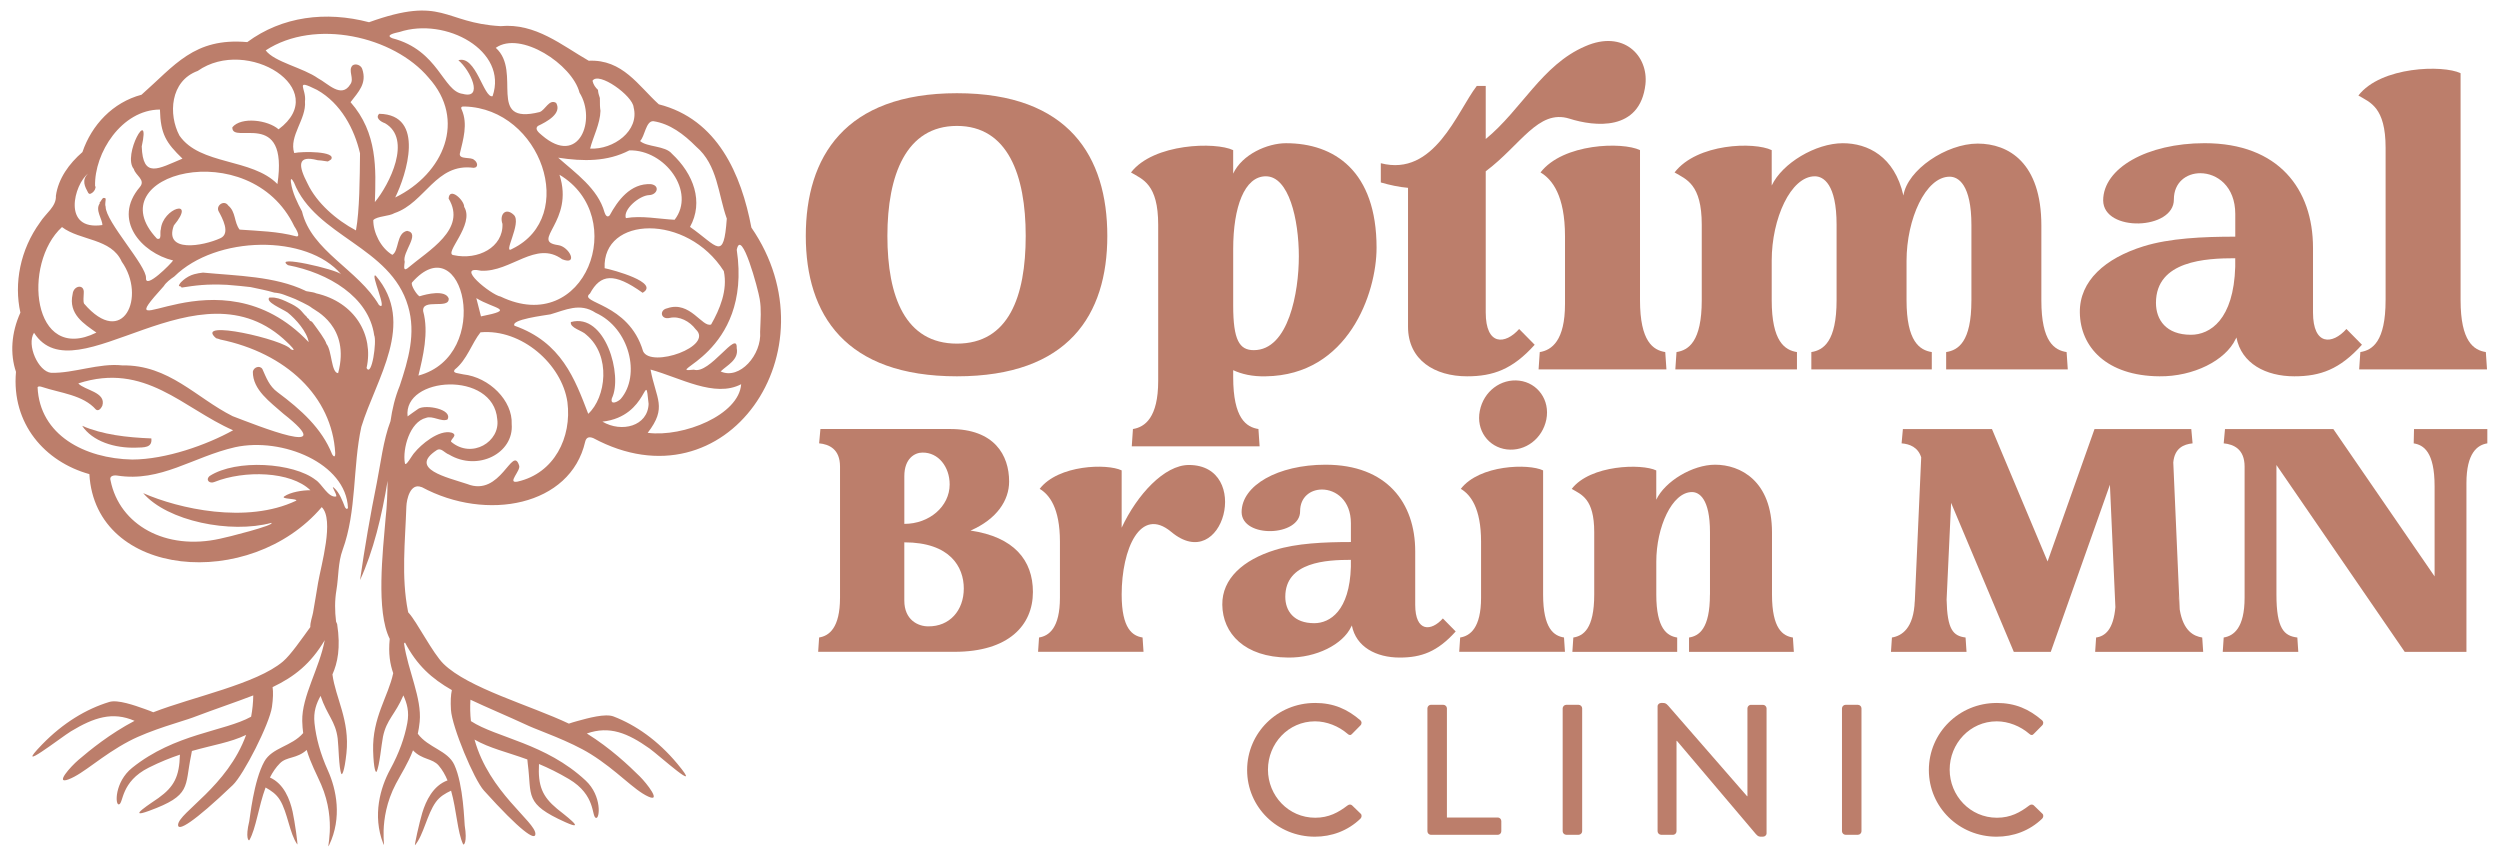 <svg xmlns="http://www.w3.org/2000/svg" id="Layer_1" viewBox="0 0 1200 410"><defs><style>.cls-1,.cls-2{fill:#bc7e6b;}.cls-2{fill-rule:evenodd;}</style></defs><path class="cls-1" d="M386.78,113.24c0-37.85,18.65-68.5,72.55-68.5s72.18,30.65,72.18,68.5-18.65,67.39-72.18,67.39-72.55-29.54-72.55-67.39ZM492.34,113.24c0-29.17-8.58-52.8-33.01-52.8s-33.38,23.63-33.38,52.8,8.58,51.7,33.38,51.7,33.01-22.53,33.01-51.7Z"></path><path class="cls-1" d="M660.75,118.96c0,21.79-13.61,61.11-53.15,61.67-6.53.18-11.75-1.11-15.67-2.95v3.32c0,19.94,6.34,24,12.12,24.93l.56,8.31h-61.36l.56-8.31c5.78-.92,12.12-5.54,12.12-23.08v-74.96c0-19.57-7.46-21.79-13.06-25.11,10.82-14.03,40.66-14.77,49.05-10.71v11.26c4.29-9.23,16.41-14.59,25.37-14.59,23.13,0,43.46,13.29,43.46,50.22ZM623.45,123.21c0-18.09-4.85-38.59-15.85-38.59-10.26,0-15.67,14.77-15.67,34.89v27.14c0,16.62,2.98,21.42,9.88,21.42,16.79,0,21.63-28.06,21.63-44.87Z"></path><path class="cls-1" d="M729.19,157.92l7.46,7.57c-10.63,11.82-19.96,15.14-32.45,15.14-15.48,0-28.35-7.75-28.35-23.82v-66.65c-4.29-.37-8.58-1.29-13.06-2.58v-9.23c25.74,6.65,36.56-24.74,46.07-37.11h4.29v25.48c17.16-14.03,27.04-35.63,47.75-44.5,18.46-8.12,30.4,4.62,28.91,18.28-2.61,22.71-24.43,20.31-36.56,16.43-14.92-4.62-23.31,12.74-40.1,25.29v67.76c0,16.06,9.33,15.51,16.04,7.94ZM799.88,177.31h-61.36l.56-8.31c5.78-.92,12.12-5.54,12.12-23.08v-32.5c0-19.57-6.16-27.33-11.75-30.65,10.82-14.03,39.35-14.77,47.75-10.71v72.01c0,19.94,6.34,24,12.12,24.92l.56,8.31Z"></path><path class="cls-1" d="M946.28,144.26v-36.19c0-19.57-6.34-23.26-10.44-23.26-11.56,0-20.7,20.31-20.7,40.43v18.83c0,19.94,6.34,24,12.12,24.92v8.31h-57.82v-8.31c5.78-.92,12.12-4.99,12.12-24.92v-36.19c0-19.57-6.34-23.26-10.44-23.26-11.56,0-20.7,20.31-20.7,40.43v19.02c0,19.94,6.34,24,12.12,24.92v8.31h-58.38l.56-8.31c5.78-.92,12.12-4.99,12.12-24.92v-36.19c0-19.57-7.46-21.79-13.05-25.11,10.82-14.03,38.23-14.77,46.63-10.71v16.99c5.04-10.71,21.08-20.31,34.13-20.31,11.94,0,24.81,6.28,29.09,25.11,1.87-12.37,20.7-24.93,35.62-24.93s30.59,9.23,30.59,39.33v36c0,19.94,6.34,23.82,12.12,24.74l.56,8.31h-58.38v-8.31c5.78-.92,12.12-4.8,12.12-24.74Z"></path><path class="cls-1" d="M1133.72,165.49c-10.63,11.82-19.96,15.14-32.45,15.14-13.62,0-25.37-6.09-27.79-18.65-.19.37-.19.55-.37.74-4.85,10.34-20.33,18.09-36.56,17.91-25.36-.18-38.05-14.03-38.23-30.65-.19-15.14,12.12-26.03,30.59-31.76,12.5-3.88,28.35-4.62,44.02-4.62v-10.89c0-13.29-8.77-19.57-16.79-19.57-6.71,0-12.68,4.43-12.68,12.55.19,14.77-33.76,15.88-33.94.55,0-15.51,21.08-27.51,48.68-27.51,35.62,0,52.04,22.16,52.04,50.22v31.02c0,16.06,9.33,15.51,16.04,7.94l7.46,7.57ZM1072.91,128.01v-4.06c-13.99,0-38.05,1.11-38.05,21.42,0,8.12,4.85,15.32,16.79,15.32,9.14,0,20.52-7.2,21.26-32.68Z"></path><path class="cls-1" d="M1145.09,144.07v-73.11c0-19.57-7.46-21.79-13.06-25.11,10.82-14.03,40.66-14.77,49.05-10.71v108.93c0,19.94,6.34,24,12.12,24.92l.56,8.31h-61.36l.56-8.31c5.78-.92,12.12-4.99,12.12-24.92Z"></path><path class="cls-1" d="M495.8,284.15c0,16.04-11.73,28.72-37.65,28.72h-65.43l.46-6.88c4.78-.76,10.03-4.58,10.03-19.1v-62.94c0-8.4-5.25-10.69-10.03-11.15l.62-6.87h62.34c21.14,0,28.24,12.53,28.24,25.21,0,9.01-5.86,18.03-18.52,23.53,20.83,3.06,29.94,14.21,29.94,29.49ZM434.08,251.46c12.04,0,21.76-8.4,21.76-18.94,0-8.4-5.4-15.43-13.12-15.28-3.55,0-8.64,2.75-8.64,11.3v22.92ZM462.62,282.47c0-10.24-6.48-22.15-28.55-22.15v27.96c0,9.32,6.63,12.37,11.42,12.37,10.34.15,17.13-7.64,17.13-18.18Z"></path><path class="cls-1" d="M562.16,255.28c-14.81-12.37-23.76,8.25-23.76,30.1,0,16.5,5.25,19.86,10.03,20.62l.46,6.88h-50.61l.46-6.88c4.78-.76,10.03-4.58,10.03-19.1v-26.89c0-16.19-5.09-22.61-9.72-25.36,8.95-11.61,32.41-12.22,39.35-8.86v27.5c7.41-15.89,20.52-30.1,32.25-30.1,30.4,0,16.67,53.16-8.49,32.08Z"></path><path class="cls-1" d="M698.73,303.1c-8.79,9.78-16.51,12.53-26.85,12.53-11.26,0-20.99-5.04-22.99-15.43-.15.31-.15.46-.31.61-4.01,8.56-16.82,14.97-30.25,14.82-20.99-.15-31.48-11.61-31.63-25.36-.15-12.53,10.03-21.54,25.31-26.28,10.34-3.21,23.46-3.82,36.42-3.82v-9.01c0-11-7.25-16.19-13.89-16.19-5.56,0-10.49,3.67-10.49,10.39.15,12.22-27.93,13.14-28.08.46,0-12.83,17.44-22.76,40.28-22.76,29.47,0,43.05,18.33,43.05,41.55v25.67c0,13.29,7.72,12.83,13.27,6.57l6.17,6.26ZM648.42,272.09v-3.36c-11.57,0-31.48.92-31.48,17.72,0,6.72,4.01,12.68,13.89,12.68,7.56,0,16.97-5.96,17.59-27.04Z"></path><path class="cls-1" d="M751.19,312.88h-50.77l.46-6.88c4.78-.76,10.03-4.58,10.03-19.1v-26.89c0-16.19-5.09-22.61-9.72-25.36,8.95-11.61,32.56-12.22,39.5-8.86v59.58c0,16.5,5.25,19.86,10.03,20.62l.46,6.88ZM710.3,197.23c1.85-9.47,10.18-15.58,18.98-14.51s14.81,9.32,12.96,18.64c-1.85,9.17-10.03,15.43-18.98,14.36-8.8-1.07-14.81-9.17-12.96-18.49Z"></path><path class="cls-1" d="M820.79,285.38v-29.94c0-16.19-5.25-19.25-8.64-19.25-9.57,0-17.13,16.8-17.13,33.46v15.74c0,16.5,5.25,19.86,10.03,20.62v6.88h-50.31l.46-6.88c4.78-.76,10.03-4.12,10.03-20.62v-29.94c0-16.19-6.17-18.03-10.8-20.78,8.95-11.61,33.64-12.22,40.58-8.86v14.05c4.17-8.86,17.44-16.8,28.24-16.8,12.04,0,27.31,7.64,27.31,32.54v29.79c0,16.5,5.25,19.86,10.03,20.62l.46,6.88h-50.31v-6.88c4.78-.76,10.03-4.12,10.03-20.62Z"></path><path class="cls-1" d="M1015.38,291.33l-2.62-58.66-28.39,80.21h-17.75l-30.09-71.5-2.16,46.44c.31,14.36,3.09,17.42,9.1,18.18l.46,6.88h-36.26l.46-6.88c4.63-.76,10.49-4.28,10.96-17.57v.61l3.09-69.51c-1.54-4.89-5.55-6.42-9.41-6.72l.62-6.87h42.75l26.7,63.55,22.53-63.55h46.45l.62,6.87c-4.32.46-8.64,2.29-9.26,9.17l3.09,70.58c1.7,10.39,6.79,12.83,10.8,13.44l.46,6.88h-51.85l.46-6.88c4.32-.61,8.33-3.82,9.26-14.67ZM919.09,286.9v1.53-1.53ZM1045.78,285.38c0,1.22,0,2.44.15,3.51l-.15-3.51Z"></path><path class="cls-1" d="M1193.92,205.94v6.87c-4.78.76-10.03,4.58-10.03,19.1v80.97h-29.63l-61.57-89.68v62.18c0,16.5,3.7,19.86,10.03,20.62l.46,6.88h-36.26l.46-6.88c4.78-.76,10.03-4.58,10.03-19.1v-62.94c0-8.4-5.25-10.69-10.03-11.15l.62-6.87h52l48.61,70.73v-43.23c0-16.5-5.25-19.86-10.03-20.62l.15-6.87h35.18Z"></path><path class="cls-1" d="M631.13,337.41c9.09,0,15.67,3.03,21.79,8.29.81.71.81,1.78.09,2.5l-3.96,4.01c-.63.8-1.44.8-2.25,0-4.23-3.66-9.99-5.97-15.58-5.97-12.88,0-22.6,10.7-22.6,23.18s9.81,23.09,22.69,23.09c6.57,0,11.17-2.58,15.49-5.88.81-.62,1.62-.54,2.16-.09l4.14,4.01c.72.62.54,1.78-.09,2.41-6.12,5.88-13.87,8.65-21.88,8.65-18.01,0-32.51-14.17-32.51-32s14.5-32.18,32.51-32.18Z"></path><path class="cls-1" d="M685.16,340c0-.89.72-1.69,1.71-1.69h5.94c.9,0,1.71.8,1.71,1.69v52.42h24.4c.99,0,1.71.8,1.71,1.69v4.9c0,.89-.72,1.69-1.71,1.69h-32.05c-.99,0-1.71-.8-1.71-1.69v-59.01Z"></path><path class="cls-1" d="M750.08,340c0-.89.81-1.69,1.71-1.69h5.94c.9,0,1.71.8,1.71,1.69v59.01c0,.89-.81,1.69-1.71,1.69h-5.94c-.9,0-1.71-.8-1.71-1.69v-59.01Z"></path><path class="cls-1" d="M795.64,339.02c0-.89.81-1.6,1.71-1.6h.72c.9,0,1.53,0,2.7,1.34l37.82,43.41h.18v-42.16c0-.89.72-1.69,1.71-1.69h5.76c.9,0,1.71.8,1.71,1.69v59.99c0,.89-.81,1.6-1.71,1.6h-.81c-.9,0-1.53,0-2.61-1.25l-37.91-44.75h-.18v43.41c0,.89-.72,1.69-1.71,1.69h-5.67c-.9,0-1.71-.8-1.71-1.69v-59.99Z"></path><path class="cls-1" d="M884.15,340c0-.89.81-1.69,1.71-1.69h5.94c.9,0,1.71.8,1.71,1.69v59.01c0,.89-.81,1.69-1.71,1.69h-5.94c-.9,0-1.71-.8-1.71-1.69v-59.01Z"></path><path class="cls-1" d="M958.35,337.41c9.09,0,15.67,3.03,21.79,8.29.81.71.81,1.78.09,2.5l-3.96,4.01c-.63.8-1.44.8-2.25,0-4.23-3.66-9.99-5.97-15.58-5.97-12.88,0-22.6,10.7-22.6,23.18s9.81,23.09,22.69,23.09c6.57,0,11.17-2.58,15.49-5.88.81-.62,1.62-.54,2.16-.09l4.14,4.01c.72.62.54,1.78-.09,2.41-6.12,5.88-13.87,8.65-21.88,8.65-18.01,0-32.5-14.17-32.5-32s14.5-32.18,32.5-32.18Z"></path><path class="cls-2" d="M202.42,233.8c31.17,16.82,71.43,9,78.46-21.76.52-2.07,1.74-2.6,3.91-1.74,63.94,34.36,116.4-42.27,75.88-101.06-4.85-25.55-16.24-52-44.44-59.17-9.81-8.88-17.35-21.67-33.65-20.92-12.76-7.29-25.54-18.19-42.31-16.6-27.71-1.55-27.2-14.81-63.13-1.88-20.7-5.43-41.68-2.84-58.45,9.54-25.56-2.28-34.88,11.3-50.76,25.26-13.79,3.67-23.95,14.52-28.36,27.53-6.39,5.53-11.58,12.68-12.74,20.98.3,5.17-4.93,8.45-7.6,12.75-9.58,13.17-12.56,29.28-9.44,43.33-4.4,9.66-5.02,19.85-2.12,28.42-2.21,24.96,13.91,43.18,35.23,49.1,2.83,50.04,77.19,56.19,111.54,15.84,6.12,6.02-.3,27.83-1.76,36.32-.82,4.79-1.56,9.59-2.42,14.37-.34,1.89-1.42,4.65-1.3,6.88-4.26,5.83-9.4,13.36-13.14,16.53-12.76,10.81-43.12,16.93-62.24,24.37-1-.44-2.34-.95-4.17-1.6-4.76-1.69-12.89-4.59-16.95-3.35-10.98,3.34-22.14,9.98-32.28,20.44-14.5,14.97,9.37-3.64,13.9-6.36,11-6.63,19.93-9.6,30.51-5.02-11.85,6.24-21.17,13.84-26.95,18.77-3.65,3.12-11.57,11.88-4.77,9.34,7.3-2.73,15.81-11.36,29.1-18.37,10.34-5.45,26.05-9.62,30.46-11.29,11.52-4.36,21.04-7.51,29.14-10.66-.05,3.59-.41,7-1.03,10.23-12.81,7.09-36.63,8.05-57.15,24.57-8.39,6.76-8.24,18.07-6.27,17.52,2.24-.62.73-10.87,14.33-17.67,5.42-2.71,10.36-4.68,14.91-6.2-.26,10.48-2.75,15.4-10.32,20.82-2.71,1.94-16.11,10.39-4.52,6.16,20.59-7.52,17.02-11.43,20.22-26.67.18-.85.3-1.52.38-2.08,10.19-2.9,18.41-4.07,26.02-7.72-8.94,24.76-32.28,37.21-32.66,43.13-.22,3.43,7.28-.92,26.29-19.07,5.13-4.9,17.64-29.37,18.78-37.53.54-3.86.65-7.09.3-9.46,10.53-5.04,18.29-11.21,25.02-22.53-2.55,13.6-11.02,26.87-10.79,38.79.04,2.07.22,3.97.45,5.8-5.51,6.41-14.9,6.9-18.65,13.65-5.16,9.29-6.92,27.37-7.23,28.66-1.97,8.12-.27,9.66.08,9.04,3.19-5.64,4.36-16.07,7.75-25.23,2.63,1.48,5.1,3.09,6.9,6.01,3.72,6.07,4.61,16.08,8.32,21.3.43.61-1.22-11.07-2.24-15.7-1.29-5.86-4.14-13.39-10.88-16.41,1.3-2.54,2.85-4.88,4.8-6.83,3.32-3.32,8.08-2.08,12.84-6.39,1.91,6.44,4.74,11.51,6.94,16.6,7.81,18.07,1.93,33.04,3.87,28.99,6.24-13.08,3.45-26.65-.61-35.68-3.67-8.15-5.69-15.64-6.45-22.77-.58-5.52.86-9.38,2.91-13.1,3.18,9.46,7.15,12.03,8.22,20.47.46,3.59.54,14.23,1.76,16.98.29.66,1.46-.78,2.44-9.95,1.68-15.82-5.25-26.49-6.72-37.78,2.44-5.52,4.01-12.69,2.26-24.18-.09-.32-.27-.73-.52-1.18-.61-5.09-.69-10.02.19-15.24,1.06-6.34.71-13.02,2.94-19.15,6.84-18.67,4.83-40.05,9-59.09,7.07-23.14,26.41-49.67,6.94-72.54-3.09-1.93,6.22,17.83,1.53,14.06-9.85-16.94-32.46-25.87-36.95-44.95-2.21-4.12-4.65-9.01-5.31-13.96-.29-2.36.47-1.75,1.47.12,10.35,26,46.41,30.66,54.75,59.31,3.9,13.11.09,25.88-3.99,38.22-2.28,5.55-3.62,11.24-4.44,17.01-3.45,8.9-4.87,21.13-6.55,29.47-3.15,15.58-5.85,31.2-8.07,46.79,6.39-13.84,10.49-30.85,13.22-47.61-.09,6.02-.26,12.01-.95,17.92-1.35,15.96-4.67,44.7,1.98,57.91-.72,7.05.17,12.23,1.67,16.47-2.34,11.16-10.09,21.3-9.64,37.2.26,9.21,1.31,10.73,1.65,10.1,1.43-2.65,2.34-13.26,3.08-16.8,1.72-8.33,5.88-10.62,9.79-19.83,1.75,3.86,2.89,7.81,1.88,13.27-1.31,7.06-3.91,14.38-8.2,22.25-4.75,8.72-8.59,22.05-3.38,35.54,1.61,4.18-3.08-11.17,6.11-28.63,2.59-4.91,5.8-9.77,8.21-16.06,4.42,4.63,9.26,3.74,12.31,7.28,1.79,2.08,3.16,4.52,4.26,7.15-6.96,2.53-10.38,9.84-12.13,15.59-1.38,4.55-3.94,16.08-3.46,15.5,4.11-4.94,5.77-14.86,9.95-20.65,2.01-2.79,4.61-4.22,7.34-5.51,2.67,9.37,3.02,19.86,5.77,25.71.3.64,2.11-.77.78-9.01-.21-1.31-.56-19.47-4.98-29.09-3.21-6.99-12.54-8.15-17.54-14.93.38-1.81.7-3.7.9-5.75,1.11-11.34-5.61-24.47-7.51-37.6.15-.15.31-.3.46-.45,5.71,10.92,12.8,17.3,22.5,22.84-.53,2.34-.67,5.56-.44,9.45.5,8.22,11.07,33.51,15.81,38.75,17.54,19.44,24.69,24.31,24.73,20.88.08-5.93-22.22-20-29.22-45.32,7.31,4.18,15.42,5.93,25.35,9.54.04.57.1,1.24.21,2.1,2.01,15.43-1.86,19.07,18.09,28.03,11.23,5.04-1.47-4.33-4.03-6.46-7.13-5.94-9.23-11.02-8.68-21.49,4.42,1.85,9.19,4.16,14.39,7.24,13.04,7.74,10.73,17.85,12.92,18.63,1.93.69,2.96-10.58-4.89-17.91-19.18-17.92-42.86-20.56-55.09-28.54-.37-3.26-.46-6.69-.23-10.28,7.83,3.71,17.08,7.54,28.23,12.69,4.27,1.97,19.61,7.24,29.5,13.41,12.71,7.93,20.52,17.14,27.59,20.38,6.59,3.02-.63-6.28-4.03-9.65-5.38-5.32-14.08-13.56-25.42-20.62,10.91-3.81,19.58-.22,30.04,7.17,4.3,3.04,26.67,23.28,13.37,7.33-9.3-11.15-19.91-18.56-30.6-22.67-3.95-1.52-12.29.8-17.16,2.14-1.88.52-3.25.93-4.28,1.3-18.48-8.77-48.28-17.02-60.17-28.7-5.19-5.1-12.73-20.09-16.65-24.39-.07-.08-.16-.14-.24-.21-.06-.22-.13-.46-.17-.67-3.27-16.46-1.33-33.51-.77-50.21.12-3.47,1.88-11.57,7.29-9.33ZM248.55,231.15c-5.6,1.15,1.65-5.31.62-7.73-3.2-10.1-8.76,15.39-24.93,8.9-9.66-3.2-28.28-7.28-14.64-16.23,2.21-1.39,3.7,1.31,5.93,2.09,13.79,8.27,31.2-.63,30.08-14.59.53-11.25-10.72-22.51-23.27-23.9-2.18-.59-5.43-.45-4.06-2.29,5.93-4.72,8.11-12.58,12.36-17.89,19.71-1.79,39.08,15.32,41.72,33.49,2.18,16.97-6.3,34.14-23.82,38.14ZM203.13,149.42c-.78-6.5,12.77-.66,12.24-6.2-1.65-4.21-10.45-2.13-13.97-1-1.16-.41-4.42-5.4-3.63-6.62,24.53-27.94,39.34,34.92,3.07,44.68,2.16-8.99,5.08-20.71,2.29-30.86ZM267.87,117.65c-13.65-1.93,8.02-11.25.67-33.78,33.94,20.26,12.37,78.05-28.26,58.48-4.58-.81-22.4-15.22-9.33-12.4,14.37.7,26.28-14.73,38.87-5.52,7.97,3.19,3.46-6.1-1.95-6.78ZM290.22,128.73c-1.13-25.09,39.56-26.39,57.21,1.4,1.95,9.21-1.98,18.41-6.08,25.61-4.22,1.7-10.09-11.59-21.06-7.77-3.97.79-3.24,5.71,1.31,4.6,4.47-.97,9.49,1.65,12.33,5.49,8.97,8.18-21.43,18.76-25.24,10.56-6.95-23.56-31.44-23.01-25.51-27.72,5.04-9.32,11.46-10.25,25.28-.36,8.46-4.87-14.19-11-18.23-11.8ZM230.87,151.87c-.56-2.18-1.68-6.59-2.24-8.77,8.62,5.31,19.41,5.36,2.24,8.77ZM282.35,198.64c-6.43-16.81-12.87-34.36-35.39-42.29-2.01-2.97,14.35-4.93,17.23-5.46,7.1-2.02,14.16-5.78,21.72-.75,16.42,7.42,21.67,30.1,12.07,41.31-1.19,1.33-5.22,3.35-4.28-.26,5.33-10.81-3.09-41.21-19.68-36.61-.58,2.87,5.58,4.09,7.4,6.1,12.05,10.01,9.45,30.15.93,37.96ZM289.16,202.39c22.54-2.48,20.34-26.71,22.17-8.51-.39,10.66-12.88,13.95-22.17,8.51ZM310.9,207.75c9.49-12.32,4.03-16.04,1.36-30.36,14.13,3.84,30.76,13.71,43.5,7.03-1.03,14.72-27.65,25.56-44.86,23.34ZM364.68,143.7c.82,4.85.4,9.4.18,15.54.86,11.02-9.84,23.25-18.95,19.05,3.01-2.97,8.87-5.54,7.71-11.22.43-9.22-13.03,12.87-20.55,10.37-16.18,1.72,28.16-6.88,20.57-57.54,2.21-10.9,10.27,18.86,11.05,23.79ZM313.58,58.16c7.97,1.22,14.58,6.19,20.55,12.2,10.4,8.86,10.55,22.95,14.73,34.57-1.49,20.79-4.39,13.3-17.65,3.98,6.62-11.97,1.78-25.36-8.7-35.13-3.21-3.92-11.98-3.12-15.28-6.08,2.29-2.19,2.78-9.71,6.35-9.53ZM287.94,48.1c0-.34,0-.69,0-1.03-.44-1.27-.85-2.57-.91-3.92-1.2-1.14-2.17-2.39-2.63-4.37,2.91-4.68,19.38,7.25,19.73,12.71,2.93,11.28-9.64,20.41-20.87,19.84,1.38-5.56,4.79-11.8,4.97-18.12-.28-1.7-.29-3.41-.28-5.11ZM302.06,72.19c17.13-.47,32.09,19.94,21.76,33.3-7.45-.37-15.97-2.12-23.4-.79-1.43-4.15,6.44-10.86,11.16-11.05,3.85-.11,5.4-4.52.94-5.25-9.99-.62-16.17,8.15-19.85,14.94-1.22,1.4-2.14-.23-2.51-1.44-3.12-11.35-13.96-18.84-22.23-26.21,12.1,1.85,23.59,1.96,34.14-3.5ZM278.15,44.46c8.19,12.93-.12,35.84-17.99,20.51-1.73-1.43-3.6-3.06-2-4.5,4.26-2,11.7-5.96,8.8-11.06-3.34-2.1-5.21,3.42-7.94,4.38-25.94,6.42-8.13-19.33-21.05-30.83,11.84-8.38,36.73,7.94,40.19,21.49ZM191.71,15.37c22.23-7.34,52.23,8.95,44.73,30.8-4.21,1.2-7.96-19.93-16.43-17.24,5.78,4.7,12.26,18.87,2.12,16.13-9.56-1.17-11.49-20.91-33.8-26.7-3.93-1.58,1.85-2.63,3.38-3ZM205.75,37.31c18.27,20.19,7.34,46.02-16.05,57.49,5.29-10.73,14.72-39.78-7.68-40.18-2,1.94.67,3.8,2.82,4.55,13.07,7.61,2.08,29.39-4.9,37.83.52-15.76,1.34-33.18-11.68-47.96,3.78-4.94,7.97-9,5.61-15.92-.5-1.69-3-2.88-4.63-1.73-2.4,2.37.98,6.32-1.08,9.08-4.29,7.03-10.87-.52-15.5-2.89-7.11-5.07-20.96-7.79-25.13-13.4,23.66-15.48,61.49-6.78,78.22,13.12ZM42.33,83.28c-3.31,3.16-1.6,6.32.03,9.32.01.01.03.01.04.03.08.09.16.18.25.26.04.03.09.06.13.08.05.01.06.02.08.03.1,0,.45.03.04.04.1,0,.21,0,.31,0,0,0,0,0,0,0,.01,0,0,0,.02,0,.1-.03.21-.06.31-.09.02,0,.01,0,.03,0,.01,0,0,0,.03-.02.18-.1.36-.2.54-.31.05-.03.12-.08.15-.1.11-.09.22-.18.32-.28.09-.08.17-.17.26-.25.05-.05.06-.05.07-.07,0-.01,0-.01.03-.05.14-.18.28-.36.41-.56.06-.09.11-.19.17-.28-.2.31-.03.05,0-.03.1-.22.16-.44.22-.66.05-.19.09-.43.14-.64-.09-.06-.18-.17-.27-.37-.45-15.88,12.76-36.68,31.13-36.75.29,11.79,2.96,15.98,10.82,23.56-11.64,4.86-19.01,9.75-19.56-5.86,4.46-20-9.49,4.23-3.79,10.85.79,3.09,5.81,5.18,2.91,8.62-13.41,15.73.74,31.6,15.94,35.27-.99,1.54-13.33,14.03-13.01,8.44.34-5.91-19.42-27.05-19.37-34.23-.26-.74-.2-1.62-.1-2.42.03-.23.06-.46.08-.69,0-.1.02-.19.02-.29,0-.16-.02-.4.02-.1-.01-.1-.02-.21-.04-.31,0-.03-.02-.04-.03-.07,0,0-.01-.03-.01-.03-.01-.02-.02-.05-.02-.06,0-.02-.01-.03-.02-.05-.03-.03-.09-.09-.1-.1.17.17.05.07-.07,0-.06-.02-.12-.04-.18-.05-.09-.02-.18-.03-.28-.05,0,.01-.24,0-.3,0-.01,0,0,0-.01,0-.01,0,0,0-.03.01-.02,0-.05.02-.08.02-.04.03-.08.05-.13.07-.03.03-.06.05-.09.08-.02.02-.06.06-.11.1-.04.05-.11.13-.13.15-.13.17-.26.36-.38.54-.24.37-.47.74-.73,1.1-.1.13-.22.24-.33.37.09.04.19.08.28.13-2.46,3.15,1.28,7.76,1.19,10.44-19.61,2.86-13.52-19.67-6.81-24.73ZM29.76,109c8.7,6.6,23.65,5.31,28.68,16.6,11.93,16.82.63,41.95-18.09,20.14-.51-1.23-.18-3.14-.15-5.04.42-4.56-4.92-3.74-5.33.43-2.21,9.71,5.58,14.37,11.4,18.52-30.91,15.28-35.63-33.26-16.51-50.66ZM16.33,159.73c20.05,31.24,79.17-36.7,121.61,4.68.91.85,5.11,4.84,1.62,3.24-2.64-4.5-47.01-14.8-35.84-5.31.5.12.99.26,1.48.41.15.05.27.13.4.19,31.78,6.51,53.8,27.42,55.31,54.51.07,1.6-.48,2.35-1.5.57-4.95-12.46-14.98-21.42-26.16-29.74-4.05-2.96-5.46-7.07-7.31-11.16-1.29-1.95-4.24-.81-4.57,1.3-.09,8.72,8.33,14.55,14.65,20.17,27.96,21.99-12.63,5.63-24.36,1.17-17.44-8.73-30.56-24.73-52.96-24.37-11.15-1.22-23.36,3.85-34.17,3.56-6.1-.57-11.92-13.38-8.2-19.23ZM18.04,185.88c.46-.7,1.55-.31,2.13-.14,8.9,2.96,19.69,3.8,25.88,10.85,1.28.96,2.48-.58,3.06-1.82,2.04-6.61-8.66-7.43-11.52-10.74,32.04-10.39,50.2,11.94,74.3,22.5-12.68,7.04-32.28,14.01-48.41,14.05-22.83-.45-44.43-11.73-45.44-34.7ZM165.53,243.33c-1.1-2.89-2.58-6.78-5-8.99-2.3-2.13,1.43,3.02.83,3.97-3.8.77-6.88-6.14-9.86-7.95-10.55-8.27-38.12-10.12-50.87-1.88-2.15,1.89-.03,3.9,2.34,2.85,14.26-5.68,36.55-5.2,46.02,3.99-3.73-.05-9.6.89-12.54,2.95-2.03,1.39,6.83,1,5.7,2.07-23.76,11.28-56.42,3.84-73.42-3.63,11.59,13.46,41.96,19.56,61.53,14.27,2.03,1.06-21.81,7.09-24.59,7.59-26.11,5.85-48.3-6.54-52.6-27.92-.7-2.15,1.35-2.63,3.09-2.39,21.04,3.35,36.39-8.98,56.72-13.61,22.58-4.89,53.25,7.7,54.14,29.13-.46,1.08-1.24.14-1.48-.45ZM163.73,131.63c-2.32-2.32-33.01-9.46-25.51-4.35,19.37,3.69,38.8,15.17,41.39,33.64,1.34,2.73-1.16,20.47-3.66,15.71,3.57-15.9-5.69-31.58-24.19-35.83-1.77-.83-4.99-.8-5.29-1.31-14.6-6.92-32.46-7.06-49.04-8.64-1.41.16-2.84.4-4.22.77-1.9.51-3.7,1.54-5.19,2.79-.75.63-1.54,1.35-1.96,2.2-.09.18-.18.4-.21.59.09.08.18.16.3.16.55.03.86.33,1.03.68,6.66-1.03,11.78-1.79,21.75-1.33,7.9.6,4.9.48,11.35,1.09,3.68.82,7.77,1.55,11.38,2.65,1.65.14,3.23.47,4.48.95,1.52.58,5.24,1.94,5.59,2.15.61.35,6.43,2.85,8.07,4.31,1.23,1.05,18.51,8.81,12.5,31.25-3.34-.1-2.95-10.85-5.59-14.01-.59-2.2-4.12-6.81-6.64-10.28-.21-.21-.42-.41-.64-.6-.55-.1-.99-.48-1.07-.96-.32-.26-.65-.51-.93-.81-.13-.14-.21-.3-.27-.47-1.19-.99-2-2.26-3.12-3.33-.43-.33-.85-.67-1.26-1.02-1.71-1.24-3.72-2.17-5.68-3.06-2.23-1.01-4.53-1.89-7.16-1.77-.24.01-.48.03-.73.05-1.78,2.17,6.01,5.24,8.85,7.16,3.88,3.06,9.37,9.3,10.1,14.21-43.81-46.29-99.3,6.07-69.53-26.9.54-.9,1.34-1.72,2.18-2.45.88-.76,1.84-1.48,2.84-2.14,20.12-19.84,63.75-20.41,80.09-1.08ZM141.24,108.6c.42.58,3.49,5.42.86,4.82-8.8-2.38-18.09-2.56-27.09-3.21-2.75-3.58-1.71-8.45-5.45-11.55-1.93-2.93-6.08-.02-4.62,2.76,1.72,3.15,5.89,10.69.82,12.93-8.25,3.78-27.19,7.2-22.32-6.12,11.07-13.36-5.36-8.41-6.24,1.84-.63,1.4.72,5.37-1.86,4.48-29.36-31.03,44.61-50.61,65.9-5.96ZM133.72,62.08c-5.06-4.47-17.89-6.19-22.19-.99-.47,8.76,27.14-9.65,21.64,27.26-12.23-12.5-37.17-8.94-47.04-23.28-5.34-10.01-4.56-26.16,8.78-31.03,23.8-16.71,64.62,8.8,38.81,28.03ZM170.86,110.6c-9.43-5-18.81-13.15-23.22-22.47-4.41-8.46-5.24-13.92,4.88-11.22.59.03,1.18.08,1.75.15,1,.13,2,.29,3,.44.17-.08.36-.13.52-.22.39-.24.77-.5,1.14-.76,2.66-3.99-13.88-3.92-17.71-3.07-2.61-8.22,5.9-16.24,5.17-24.74.81-6.31-5.45-11.15,5.76-5.58,11.57,6.48,17.99,18.93,20.66,30.46-.11,11.67-.2,27.58-1.95,37.02ZM195.48,128.87c-2.21,1.54-1.3-2.07-1.22-3.18-1.43-4.52,7.85-13.67,1.16-14.88-5.27,1.04-3.79,9.66-7.12,11.52-5.65-3.41-9.17-10.84-9.12-16.68,1.85-1.96,7.54-1.75,10.21-3.37,14.73-4.95,19.81-24.21,38-21.72,2.52-.2,1.73-2.86.18-3.82-1.49-1.57-7.22-.02-6.86-2.96,1.62-6.84,3.92-14.19.97-21.03-.73-1.39-.09-1.73,1.43-1.63,36.71,1.1,54.5,52.86,22.86,68.27-5.27,3.46,4.7-12.37.68-16.22-4.02-3.84-7.03-.11-5.47,4.3.44,11.19-11.73,17.55-23.46,15-5.09-.61,10.33-14.58,5.08-23.17.11-3.17-7.07-9.84-7.47-4,8.9,14.78-9.63,24.87-19.83,33.55ZM194.32,222.18c-1.13-6.65,2.3-19.69,10.18-21.6,3.14-1.22,7.44,2.1,10.3.77,2.6-4.94-10.49-7.32-13.97-5.16-1.5.94-3.85,2.78-5.18,3.68-2.24-19.23,41.22-22.13,43.04,1.41,1.53,10.68-12.21,19.2-22.18,10.74-.27-1.33,3.49-3.14.33-4.33-6.16-1.71-14.95,5.89-17.85,9.55-1.13,1.03-4.39,7.39-4.66,4.94Z"></path><path class="cls-2" d="M72.64,210.44c-11.82-.46-23.36-1.79-33.22-6.05,5,7.47,15.58,10.81,25.88,10.48,3.75-.13,7.91.17,7.34-4.43Z"></path></svg>